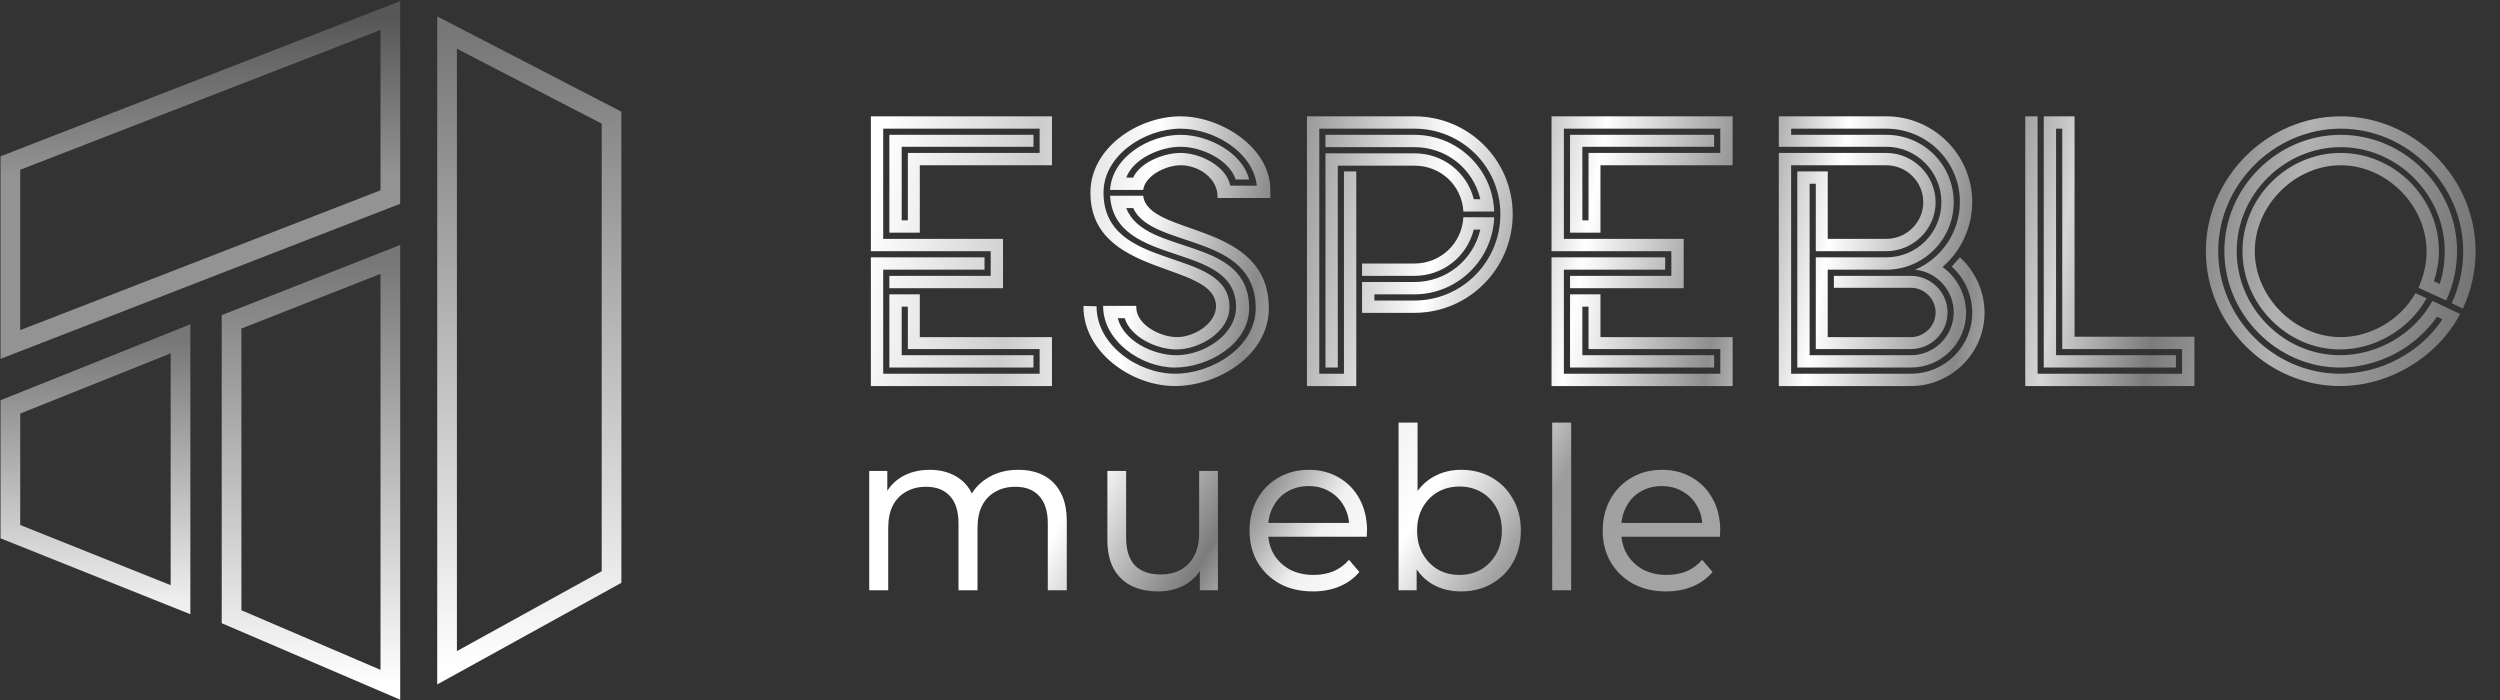 <svg xmlns="http://www.w3.org/2000/svg" width="1446" height="405" viewBox="0 0 1446 405" fill="none"><rect x="0" y="0" width="1446" height="405" fill="#333333" stroke="none"/><path d="M6 307.507V235.341L104.409 195.977V346.871L6 307.507Z" stroke="url(#paint0_linear_637_1007)" stroke-width="11.385"></path><path d="M225.781 150.054L133.933 186.137V356.713L225.781 396.077V150.054Z" stroke="url(#paint1_linear_637_1007)" stroke-width="11.385"></path><path d="M353.715 68.044L258.586 18.84V386.234L353.715 333.749V68.044Z" stroke="url(#paint2_linear_637_1007)" stroke-width="11.385"></path><path d="M6 94.288V199.258L225.781 113.97V9L6 94.288Z" stroke="url(#paint3_linear_637_1007)" stroke-width="11.385"></path><path d="M588.918 271.741C594.583 271.741 599.508 272.831 603.692 275.01C607.875 277.189 611.144 280.501 613.497 284.946C615.851 289.304 617.027 294.839 617.027 301.55V341.426H606.045V302.727C606.045 295.754 604.389 290.481 601.077 286.907C597.852 283.333 593.232 281.547 587.218 281.547C582.86 281.547 579.025 282.505 575.713 284.423C572.401 286.253 569.83 288.955 567.999 292.529C566.256 296.015 565.384 300.33 565.384 305.472V341.426H554.402V302.727C554.402 295.754 552.746 290.481 549.434 286.907C546.209 283.333 541.59 281.547 535.575 281.547C531.217 281.547 527.382 282.505 524.07 284.423C520.758 286.253 518.187 288.955 516.356 292.529C514.613 296.015 513.742 300.33 513.742 305.472V341.426H502.759V272.395H513.219V290.96L511.519 287.038C513.698 282.244 517.054 278.496 521.586 275.794C526.206 273.092 531.61 271.741 537.798 271.741C544.422 271.741 550.088 273.397 554.794 276.709C559.588 280.021 562.726 285.033 564.208 291.745L559.893 290.045C561.898 284.554 565.472 280.152 570.614 276.84C575.757 273.441 581.858 271.741 588.918 271.741ZM669.924 342.08C663.998 342.08 658.811 340.99 654.366 338.811C650.008 336.632 646.609 333.364 644.168 329.006C641.728 324.561 640.508 318.982 640.508 312.271V272.395H651.359V311.094C651.359 318.154 653.059 323.471 656.458 327.045C659.945 330.531 664.826 332.274 671.101 332.274C675.721 332.274 679.687 331.359 682.999 329.529C686.398 327.611 689.013 324.866 690.843 321.292C692.674 317.718 693.589 313.404 693.589 308.349V272.395H704.44V341.426H693.981V322.73L695.811 326.914C693.545 331.708 690.146 335.456 685.613 338.158C681.081 340.773 675.851 342.08 669.924 342.08ZM759.457 342.08C752.135 342.08 745.729 340.598 740.238 337.635C734.747 334.584 730.432 330.4 727.294 325.084C724.244 319.767 722.719 313.709 722.719 306.911C722.719 300.112 724.2 294.054 727.164 288.737C730.127 283.421 734.18 279.281 739.323 276.317C744.552 273.266 750.436 271.741 756.973 271.741C763.51 271.741 769.306 273.223 774.361 276.186C779.504 279.15 783.513 283.29 786.39 288.607C789.266 293.924 790.704 300.068 790.704 307.041C790.704 307.564 790.66 308.131 790.573 308.741C790.573 309.351 790.573 309.918 790.573 310.441H731.217V302.465H784.69L780.375 305.342C780.463 300.635 779.46 296.451 777.368 292.79C775.364 289.13 772.575 286.297 769.001 284.292C765.515 282.2 761.505 281.154 756.973 281.154C752.353 281.154 748.257 282.2 744.683 284.292C741.197 286.297 738.451 289.173 736.446 292.921C734.442 296.582 733.439 300.809 733.439 305.603V307.433C733.439 312.315 734.529 316.673 736.708 320.508C738.974 324.256 742.068 327.219 745.99 329.398C750 331.49 754.576 332.536 759.718 332.536C763.902 332.536 767.737 331.839 771.224 330.444C774.71 328.962 777.717 326.74 780.245 323.776L786.259 330.836C783.208 334.497 779.373 337.286 774.754 339.204C770.134 341.121 765.035 342.08 759.457 342.08ZM845.014 342.08C839.087 342.08 833.726 340.773 828.933 338.158C824.139 335.456 820.347 331.49 817.558 326.26C814.769 320.943 813.374 314.494 813.374 306.911C813.374 299.24 814.769 292.834 817.558 287.692C820.434 282.462 824.27 278.496 829.063 275.794C833.857 273.092 839.174 271.741 845.014 271.741C851.725 271.741 857.652 273.223 862.795 276.186C868.024 279.15 872.121 283.29 875.084 288.607C878.135 293.836 879.66 299.938 879.66 306.911C879.66 313.883 878.135 320.028 875.084 325.345C872.121 330.575 868.024 334.671 862.795 337.635C857.652 340.598 851.725 342.08 845.014 342.08ZM808.929 341.426V244.416H819.911V291.875L818.604 306.78L819.389 321.815V341.426H808.929ZM844.229 332.536C848.849 332.536 852.989 331.49 856.65 329.398C860.311 327.219 863.23 324.212 865.409 320.377C867.589 316.455 868.678 311.966 868.678 306.911C868.678 301.768 867.589 297.279 865.409 293.444C863.23 289.609 860.311 286.646 856.65 284.554C852.989 282.462 848.849 281.416 844.229 281.416C839.523 281.416 835.339 282.462 831.678 284.554C828.017 286.646 825.098 289.609 822.919 293.444C820.74 297.279 819.65 301.768 819.65 306.911C819.65 311.966 820.74 316.455 822.919 320.377C825.098 324.212 828.017 327.219 831.678 329.398C835.339 331.49 839.523 332.536 844.229 332.536ZM897.793 341.426V244.416H908.775V341.426H897.793ZM963.74 342.08C956.419 342.08 950.012 340.598 944.521 337.635C939.03 334.584 934.716 330.4 931.578 325.084C928.527 319.767 927.002 313.709 927.002 306.911C927.002 300.112 928.484 294.054 931.447 288.737C934.411 283.421 938.464 279.281 943.606 276.317C948.836 273.266 954.719 271.741 961.256 271.741C967.793 271.741 973.59 273.223 978.645 276.186C983.787 279.15 987.797 283.29 990.673 288.607C993.549 293.924 994.988 300.068 994.988 307.041C994.988 307.564 994.944 308.131 994.857 308.741C994.857 309.351 994.857 309.918 994.857 310.441H935.5V302.465H988.973L984.659 305.342C984.746 300.635 983.744 296.451 981.652 292.79C979.647 289.13 976.858 286.297 973.284 284.292C969.798 282.2 965.789 281.154 961.256 281.154C956.637 281.154 952.54 282.2 948.967 284.292C945.48 286.297 942.735 289.173 940.73 292.921C938.725 296.582 937.723 300.809 937.723 305.603V307.433C937.723 312.315 938.812 316.673 940.991 320.508C943.258 324.256 946.352 327.219 950.274 329.398C954.283 331.49 958.859 332.536 964.002 332.536C968.186 332.536 972.021 331.839 975.507 330.444C978.993 328.962 982.001 326.74 984.528 323.776L990.542 330.836C987.492 334.497 983.657 337.286 979.037 339.204C974.418 341.121 969.319 342.08 963.74 342.08Z" fill="url(#paint4_linear_637_1007)"></path><path d="M525.104 127.459V88.459H601.321V74.419H510.842V138.156H580.149V166.681H514.407V159.55H573.018V145.287H503.71V67.288H608.452V95.59H532.013V134.59H514.407V77.985H597.755V84.893H521.539V127.459H525.104ZM532.013 194.984H608.452V223.286H503.71V148.853H569.452V155.984H510.842V216.155H601.321V201.892H525.104V177.378H521.539V205.458H597.755V212.589H514.407V170.247H532.013V194.984ZM661.225 109.853H642.059C643.174 90.91 664.568 77.985 682.842 77.985C698.665 77.985 718.499 88.013 722.51 103.836H714.71C710.922 92.248 694.876 84.893 682.842 84.893C671.253 84.893 655.654 91.579 651.419 102.722H655.431C659.442 93.808 673.259 88.459 682.842 88.459C694.207 88.459 709.362 96.036 711.59 107.402H726.967C724.739 87.79 702.007 74.419 682.842 74.419C662.116 74.419 638.271 89.796 638.271 111.413C638.271 157.99 711.144 142.167 711.144 177.601C711.144 191.864 693.985 202.115 680.39 202.115C669.025 202.115 653.871 194.984 650.528 184.064H646.517C649.859 197.212 667.019 205.458 680.39 205.458C695.99 205.458 714.933 193.869 714.933 177.601C714.933 139.047 644.511 155.538 642.059 113.196H661.225C664.122 137.041 733.876 127.459 733.876 178.269C733.876 205.235 704.904 223.286 679.499 223.286C654.316 223.286 626.682 203.452 626.682 177.601V176.932L634.259 177.155V177.378C634.259 199.441 658.105 216.155 679.722 216.155C701.116 216.155 726.298 200.778 726.298 178.269C726.298 134.367 666.128 144.173 655.431 120.327H651.419C662.116 148.407 722.51 135.927 722.51 178.269C722.51 198.995 698.887 212.589 679.499 212.589C660.111 212.589 638.048 197.212 638.048 177.155V176.932H657.214V177.601C657.214 187.852 671.031 194.984 680.836 194.984C690.642 194.984 703.344 187.184 703.344 177.155C703.344 151.081 630.694 160.887 630.694 111.413C630.694 85.562 658.105 67.288 682.842 67.288C706.019 67.288 734.767 85.116 734.767 109.853V114.533H704.236V113.642C704.236 103.39 693.762 95.59 682.842 95.59C674.596 95.59 662.339 101.385 661.225 109.853ZM846.424 125.676H864.253C863.361 150.413 842.858 170.247 818.122 170.247H794.945V173.812H818.122C845.533 173.812 867.818 151.527 867.818 123.893C867.818 96.482 845.533 74.419 818.122 74.419H763.076V216.155H777.339V99.156H784.471V223.286H755.945V67.288H818.122C849.544 67.288 874.95 92.693 874.95 123.893C874.95 155.315 849.544 180.944 818.122 180.944H787.813V163.115H818.122C836.396 163.115 851.996 150.635 856.23 132.807H852.441C848.43 148.63 834.39 159.55 818.122 159.55H787.813V152.418H818.122C833.276 152.418 845.533 140.83 846.424 125.676ZM864.253 122.333H846.424C845.533 107.179 833.276 95.813 818.122 95.813H773.774V212.589H766.642V88.682H818.122C834.39 88.682 848.43 99.379 852.441 115.202H856.23C851.996 97.373 836.396 85.116 818.122 85.116H766.642V77.985H818.122C842.858 77.985 863.361 97.373 864.253 122.333ZM918.8 127.459V88.459H995.016V74.419H904.537V138.156H973.845V166.681H908.103V159.55H966.713V145.287H897.406V67.288H1002.15V95.59H925.708V134.59H908.103V77.985H991.45V84.893H915.234V127.459H918.8ZM925.708 194.984H1002.15V223.286H897.406V148.853H963.148V155.984H904.537V216.155H995.016V201.892H918.8V177.378H915.234V205.458H991.45V212.589H908.103V170.247H925.708V194.984ZM1091.03 145.287H1050.25V106.287H1046.68V205.458H1105.29C1118.89 205.458 1130.03 194.315 1130.03 180.721C1130.03 168.018 1120.45 157.321 1107.75 155.984C1123.35 149.298 1133.6 133.921 1133.6 116.762C1133.6 93.362 1114.43 74.419 1091.03 74.419H1035.99V77.985H1091.03C1112.65 77.985 1130.03 95.368 1130.03 116.984C1130.03 138.378 1112.65 155.984 1091.03 155.984H1057.16V194.984H1105.29C1113.09 194.984 1119.56 188.521 1119.56 180.721C1119.56 172.921 1113.09 166.458 1105.29 166.458H1060.72V159.55H1105.29C1116.88 159.55 1126.47 169.132 1126.47 180.721C1126.47 192.532 1116.88 201.892 1105.29 201.892H1050.25V148.853H1091.03C1108.64 148.853 1122.9 134.59 1122.9 116.984C1122.9 99.379 1108.64 84.893 1091.03 84.893H1028.86V67.288H1091.03C1118.44 67.288 1140.73 89.573 1140.73 116.762C1140.73 131.247 1134.49 145.064 1123.57 154.424C1132.04 160.441 1137.16 170.47 1137.16 180.944C1137.16 198.326 1122.9 212.589 1105.29 212.589H1039.55V99.156H1057.16V138.156H1091.03C1102.84 138.156 1112.43 128.573 1112.43 116.984C1112.43 105.173 1102.84 95.59 1091.03 95.59H1035.99V216.155H1105.29C1124.91 216.155 1140.73 200.332 1140.73 180.944C1140.73 170.692 1136.49 161.11 1128.92 154.201L1133.6 148.853C1142.51 156.875 1147.86 168.687 1147.86 180.944C1147.86 204.121 1128.69 223.286 1105.29 223.286H1028.86V88.459H1091.03C1106.63 88.459 1119.56 101.385 1119.56 116.984C1119.56 132.584 1106.63 145.287 1091.03 145.287ZM1199.93 67.288V194.761H1269.24V223.286H1171.4V67.288H1178.54V216.155H1262.11V201.892H1192.8V74.419H1189.23V205.458H1258.54V212.589H1182.1V67.288H1199.93ZM1407.8 162.67L1411.14 164.23C1413.15 158.213 1414.04 151.75 1414.04 145.287C1414.04 112.527 1386.63 85.116 1353.87 85.116C1321.11 85.116 1293.7 112.527 1293.7 145.287C1293.7 178.047 1320.88 205.458 1353.42 205.458C1375.26 205.458 1396.43 193.201 1406.91 174.035L1422.95 181.612C1409.58 206.795 1381.95 223.286 1353.42 223.286C1311.3 223.286 1275.87 187.629 1275.87 145.287C1275.87 102.722 1311.3 67.288 1353.87 67.288C1396.43 67.288 1431.87 102.722 1431.87 145.287C1431.87 156.653 1429.41 168.018 1424.51 178.492L1418.05 175.372C1422.51 166.012 1424.73 155.538 1424.73 145.287C1424.73 106.733 1392.42 74.419 1353.87 74.419C1315.31 74.419 1283 106.733 1283 145.287C1283 183.841 1315.09 216.155 1353.42 216.155C1376.82 216.155 1399.77 204.121 1412.7 184.732L1409.58 183.172C1397.1 201.224 1375.48 212.589 1353.42 212.589C1317.1 212.589 1286.56 181.835 1286.56 145.287C1286.56 108.516 1317.1 77.985 1353.87 77.985C1390.64 77.985 1421.17 108.516 1421.17 145.287C1421.17 155.093 1418.94 164.898 1414.93 173.812L1398.88 166.458C1401.78 159.773 1403.56 152.641 1403.56 145.51C1403.56 118.767 1380.39 95.59 1353.87 95.59C1327.35 95.59 1304.17 118.767 1304.17 145.287C1304.17 171.807 1327.35 194.984 1353.87 194.984C1371.25 194.984 1388.41 184.955 1397.1 169.578L1403.56 172.475C1393.76 190.304 1373.92 202.115 1353.42 202.115C1322.89 202.115 1297.04 176.041 1297.04 145.287C1297.04 114.31 1322.89 88.459 1353.87 88.459C1384.84 88.459 1410.69 114.31 1410.69 145.287C1410.69 151.081 1409.58 157.098 1407.8 162.67Z" fill="url(#paint5_linear_637_1007)"></path><defs><linearGradient id="paint0_linear_637_1007" x1="55.205" y1="195.977" x2="55.205" y2="346.871" gradientUnits="userSpaceOnUse"><stop offset="0.005" stop-color="#777777"></stop><stop offset="1" stop-color="#EEEEEE"></stop></linearGradient><linearGradient id="paint1_linear_637_1007" x1="179.857" y1="150.054" x2="179.857" y2="396.077" gradientUnits="userSpaceOnUse"><stop offset="0.005" stop-color="#777777"></stop><stop offset="1" stop-color="white"></stop></linearGradient><linearGradient id="paint2_linear_637_1007" x1="306.15" y1="18.84" x2="306.15" y2="386.234" gradientUnits="userSpaceOnUse"><stop offset="0.005" stop-color="#777777"></stop><stop offset="1" stop-color="white"></stop></linearGradient><linearGradient id="paint3_linear_637_1007" x1="115.89" y1="9" x2="115.89" y2="199.258" gradientUnits="userSpaceOnUse"><stop offset="0.005" stop-color="#575757"></stop><stop offset="0.485" stop-color="#939393"></stop></linearGradient><linearGradient id="paint4_linear_637_1007" x1="522.302" y1="249.426" x2="887.829" y2="474.097" gradientUnits="userSpaceOnUse"><stop stop-color="white"></stop><stop offset="0.245" stop-color="white"></stop><stop offset="0.435" stop-color="#7C7C7C"></stop><stop offset="0.55" stop-color="#F1F1F1"></stop><stop offset="0.65" stop-color="white"></stop><stop offset="0.79" stop-color="#9D9D9D"></stop><stop offset="0.925" stop-color="#A3A3A3"></stop></linearGradient><linearGradient id="paint5_linear_637_1007" x1="513.196" y1="67.286" x2="1422.48" y2="223.286" gradientUnits="userSpaceOnUse"><stop stop-color="white"></stop><stop offset="0.096" stop-color="#CDCDCD"></stop><stop offset="0.17" stop-color="white"></stop><stop offset="0.245" stop-color="#8A8A8A"></stop><stop offset="0.351" stop-color="white"></stop><stop offset="0.398" stop-color="#B6B6B6"></stop><stop offset="0.445" stop-color="white"></stop><stop offset="0.533" stop-color="#8E8E8E"></stop><stop offset="0.595" stop-color="white"></stop><stop offset="0.685" stop-color="#888888"></stop><stop offset="0.74" stop-color="#D6D6D6"></stop><stop offset="0.805" stop-color="#7B7B7B"></stop><stop offset="0.88" stop-color="#B2B2B2"></stop><stop offset="1" stop-color="#737373"></stop></linearGradient></defs></svg>